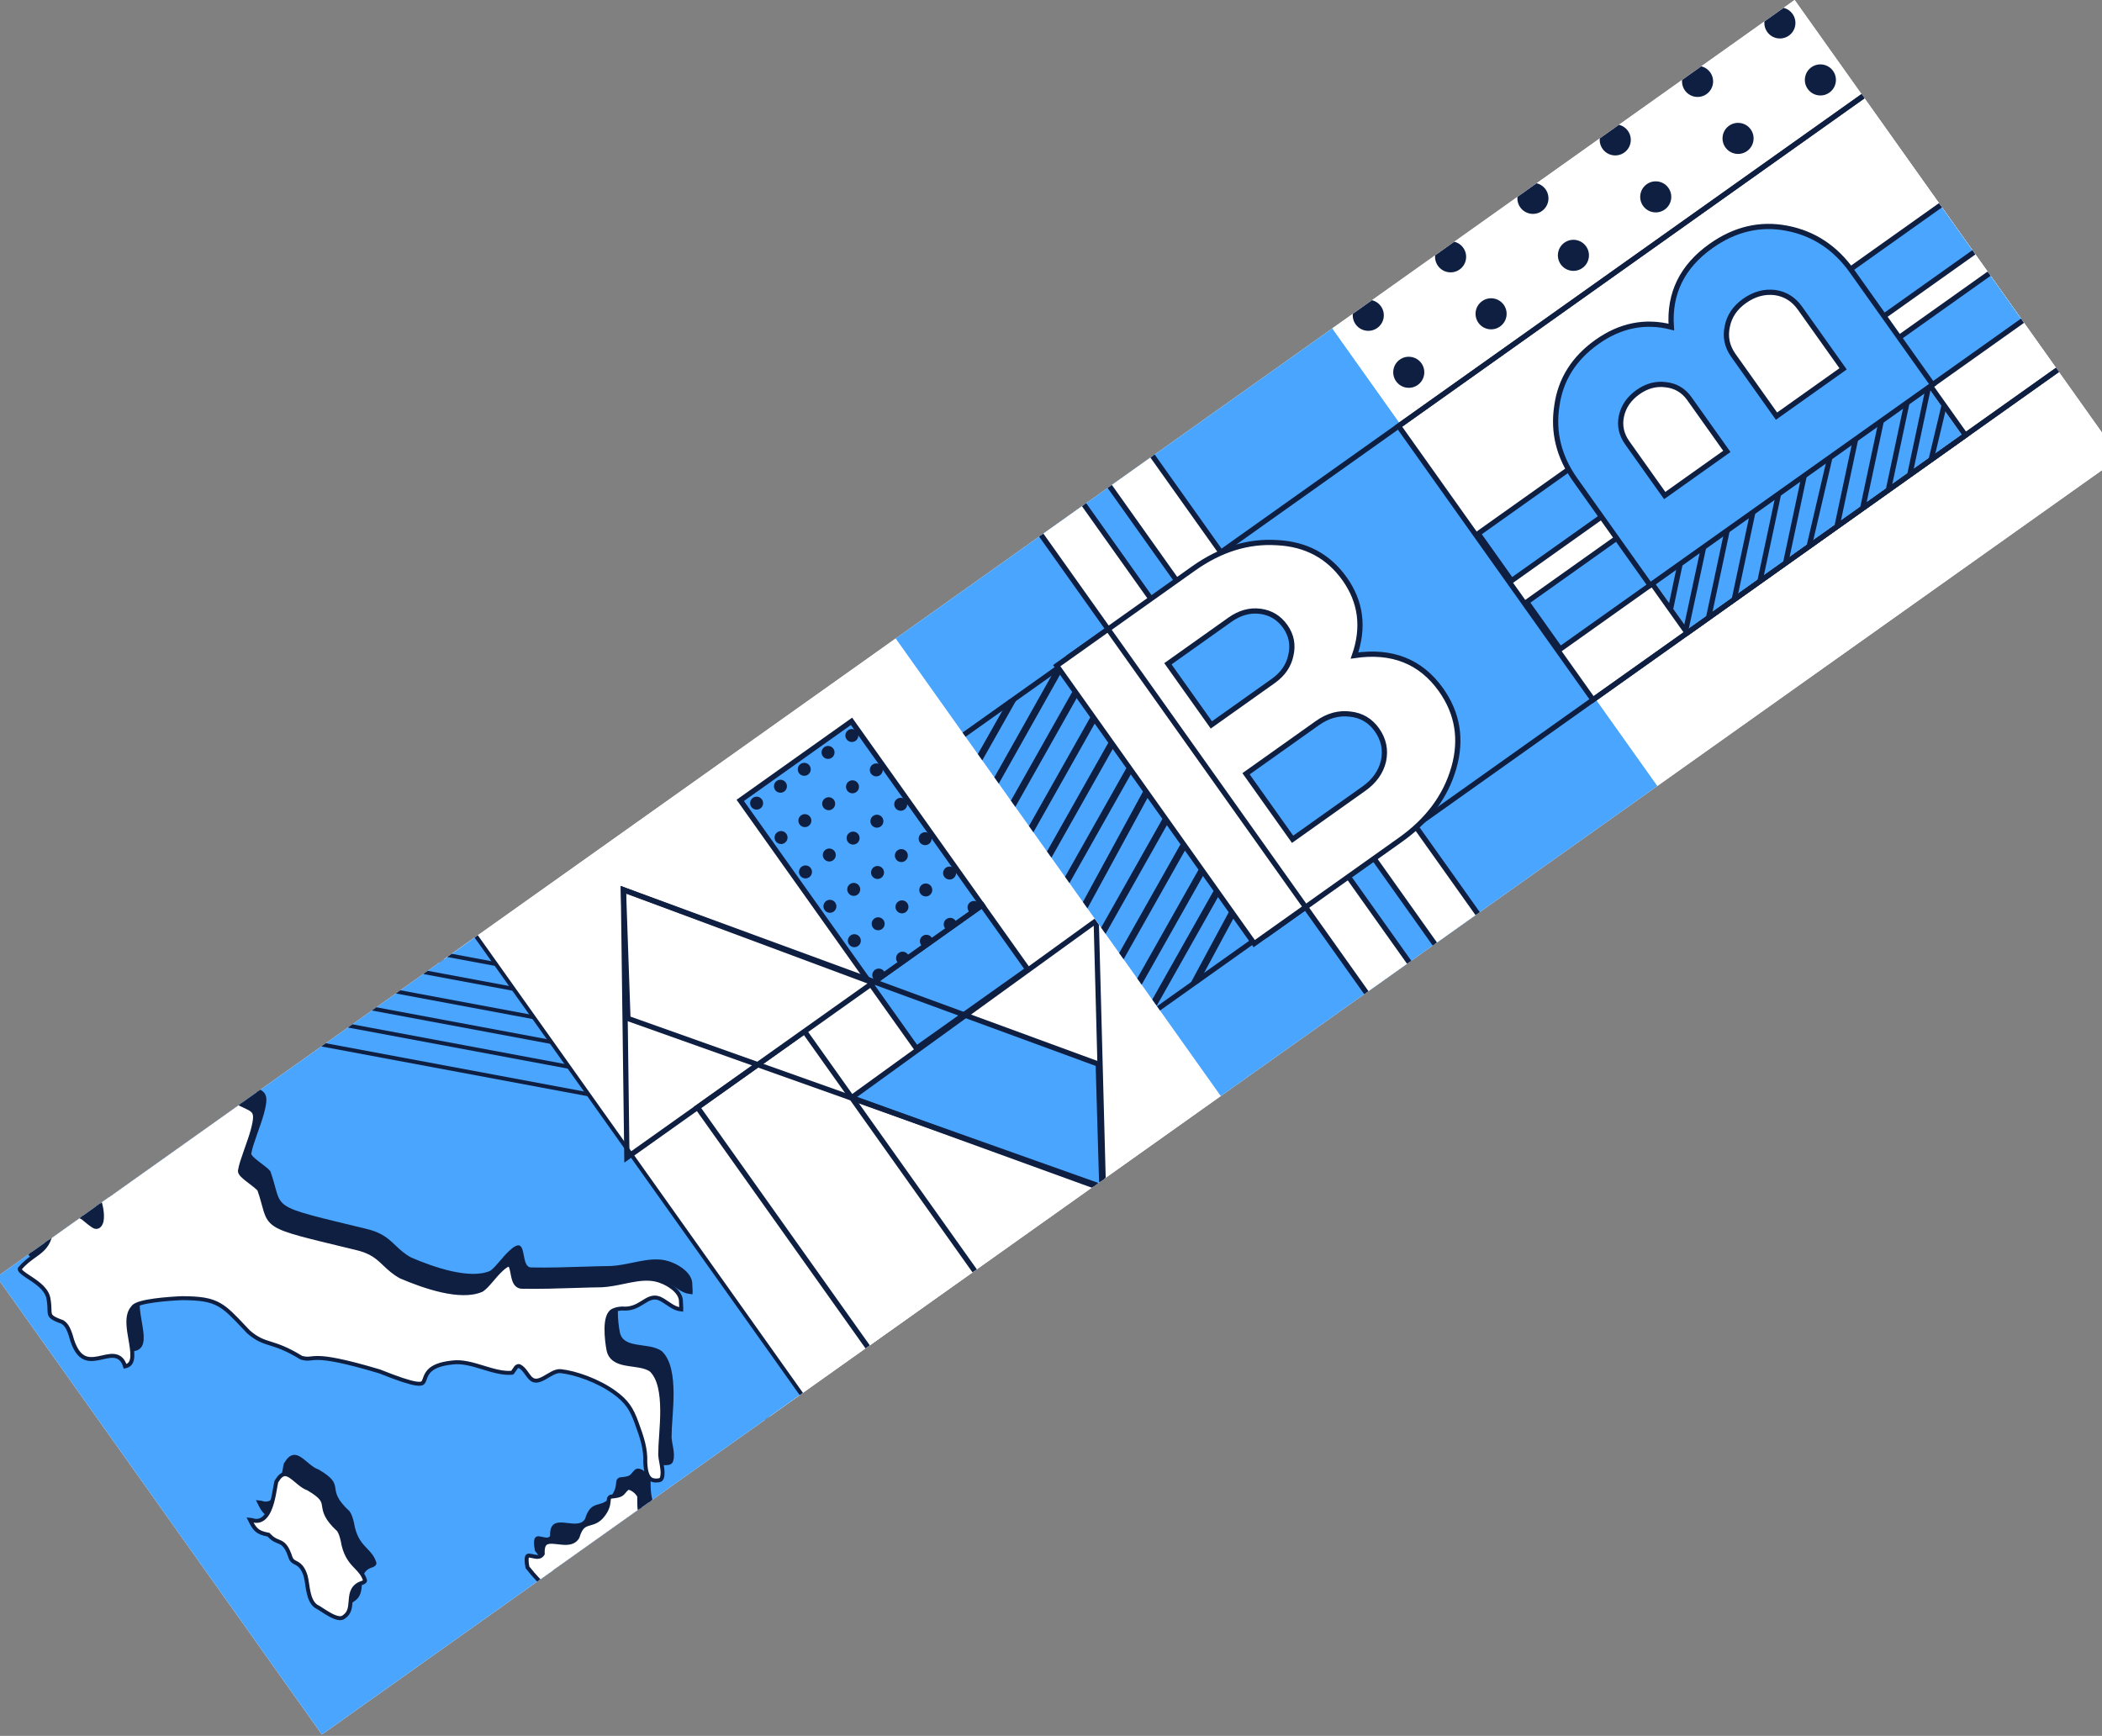 <svg width="655" height="541" viewBox="0 0 655 541" fill="none" xmlns="http://www.w3.org/2000/svg">
<rect x="0" y="0" width="655" height="541" fill="#808080" stroke="none"/>
<g clip-path="url(#clip0_1_10644)">
<rect width="343.594" height="174.92" transform="translate(-1 397.962) rotate(-35.389)" fill="white"/>
<rect x="125.415" y="282.094" width="186.522" height="245.215" transform="rotate(-35.389 125.415 282.094)" fill="white" stroke="#0E1F42" stroke-width="1.641"/>
<rect x="271.373" y="306.747" width="42.54" height="24.521" transform="rotate(-35.389 271.373 306.747)" fill="#4AA5FF" stroke="#0E1F42" stroke-width="1.641"/>
<g clip-path="url(#clip1_1_10644)">
<rect x="-8.616" y="401.367" width="191.431" height="181.459" transform="rotate(-35.389 -8.616 401.367)" fill="#4AA5FF"/>
<path d="M171.933 479.016L172.038 478.853L172.031 478.66C171.962 476.702 172.437 475.885 172.986 475.51C173.594 475.095 174.515 475.046 175.745 475.156C176.069 475.185 176.415 475.226 176.774 475.268C177.675 475.373 178.65 475.488 179.521 475.447C180.787 475.388 182.048 475.002 182.834 473.712L182.875 473.644L182.898 473.568C183.359 472.037 183.87 471.148 184.383 470.596C184.886 470.055 185.43 469.793 186.059 469.588C186.268 469.519 186.489 469.457 186.72 469.393C187.898 469.064 189.335 468.663 190.684 466.956C192.21 465.06 192.459 463.633 192.567 462.578C192.576 462.487 192.584 462.404 192.592 462.326C192.63 461.94 192.652 461.709 192.728 461.509C192.785 461.357 192.881 461.211 193.167 461.06C194.127 460.957 194.815 460.865 195.327 460.755C195.864 460.639 196.254 460.494 196.584 460.261C196.879 460.054 197.095 459.796 197.304 459.546C197.32 459.528 197.336 459.509 197.351 459.49C197.582 459.216 197.866 458.884 198.335 458.452C198.498 458.326 198.755 458.269 199.155 458.364C199.566 458.462 200.045 458.706 200.512 459.05C200.977 459.391 201.397 459.806 201.697 460.209C202.004 460.621 202.129 460.941 202.141 461.119C202.012 464.603 202.374 466.986 203.063 468.665C203.765 470.375 204.792 471.322 205.896 471.948C206.436 472.254 206.987 472.48 207.5 472.679C207.596 472.717 207.691 472.753 207.783 472.788C208.196 472.947 208.573 473.093 208.931 473.264C209.764 473.664 210.405 474.165 210.78 475.16C210.911 475.674 210.881 476.199 210.841 476.901L210.839 476.942C210.676 477.939 210.775 478.758 211.021 479.459C211.265 480.157 211.646 480.708 211.988 481.164C212.059 481.259 212.126 481.348 212.19 481.432C212.452 481.777 212.654 482.042 212.79 482.324C212.933 482.622 212.981 482.901 212.872 483.26C212.707 483.659 212.38 483.929 211.87 484.262C211.805 484.304 211.736 484.348 211.664 484.394C211.21 484.684 210.641 485.046 210.211 485.583C209.033 487.015 208.114 487.583 207.391 487.738C206.693 487.887 206.048 487.677 205.334 487.218C204.975 486.987 204.615 486.704 204.234 486.39C204.123 486.298 204.009 486.203 203.893 486.106C203.621 485.879 203.337 485.642 203.053 485.42C202.24 484.784 201.299 484.167 200.181 483.984L200.181 483.984L200.168 483.982C199.019 483.818 198.013 484.128 197.122 484.432L197.079 484.447L197.038 484.468C193.015 486.544 190.972 486.985 189.097 486.954C188.309 486.942 187.546 486.847 186.645 486.734C186.441 486.709 186.229 486.683 186.008 486.656C184.827 486.514 183.44 486.377 181.632 486.386L181.622 486.386C179.787 486.422 178.53 487.07 177.539 487.777C177.215 488.008 176.903 488.259 176.621 488.485C176.492 488.589 176.37 488.687 176.255 488.776C175.869 489.077 175.544 489.298 175.22 489.429C174.913 489.554 174.599 489.601 174.226 489.53C173.839 489.456 173.353 489.25 172.722 488.806C171.465 487.921 169.759 486.185 167.284 483.081C167.108 482.174 167.027 481.47 167.014 480.927C167.002 480.349 167.068 479.99 167.156 479.774C167.235 479.577 167.327 479.506 167.407 479.469C167.507 479.422 167.666 479.395 167.918 479.414C168.169 479.432 168.453 479.491 168.784 479.565C168.826 479.575 168.869 479.584 168.912 479.594C169.194 479.659 169.507 479.73 169.806 479.773C170.476 479.868 171.389 479.863 171.933 479.016ZM74.228 329.717C74.732 329.581 75.165 329.482 75.479 329.436C75.418 330.752 74.85 332.133 74.335 333.385C74.317 333.43 74.298 333.474 74.28 333.519C74.007 334.183 73.734 334.858 73.653 335.403C73.611 335.68 73.604 336.009 73.739 336.314C73.879 336.628 74.133 336.835 74.442 336.943C76.103 337.886 77.515 338.538 78.662 339.067C78.78 339.122 78.896 339.176 79.01 339.228C80.254 339.805 81.076 340.215 81.613 340.711C82.097 341.158 82.363 341.692 82.389 342.613C82.416 343.581 82.175 344.938 81.625 346.976C81.101 348.848 80.382 350.881 79.695 352.822C79.594 353.109 79.493 353.394 79.393 353.676C78.644 355.805 77.962 357.811 77.734 359.225C77.615 359.584 77.733 359.926 77.855 360.156C77.994 360.419 78.21 360.678 78.444 360.92C78.918 361.409 79.594 361.954 80.287 362.49C80.542 362.688 80.799 362.883 81.054 363.077C81.509 363.424 81.957 363.765 82.37 364.097C82.978 364.585 83.445 365.002 83.704 365.325C84.222 366.797 84.589 368.061 84.893 369.165C84.97 369.445 85.043 369.717 85.115 369.98C85.328 370.768 85.521 371.481 85.728 372.116C86.294 373.858 87 375.142 88.645 376.245C90.231 377.309 92.665 378.186 96.601 379.268C99.895 380.173 104.299 381.236 110.234 382.668C111.422 382.954 112.671 383.256 113.984 383.574L113.988 383.574C117.86 384.488 119.864 385.89 121.597 387.442C121.989 387.794 122.374 388.16 122.768 388.535C124.118 389.821 125.574 391.208 127.803 392.44L127.83 392.455L127.858 392.467C131.525 394.042 136.165 395.786 140.685 396.789C145.176 397.786 149.678 398.084 152.989 396.627L153.037 396.606L153.08 396.578C153.968 395.993 154.872 394.981 155.784 393.916L155.784 393.916L155.791 393.908C157.131 392.291 158.213 391.117 159.09 390.295C159.976 389.466 160.616 389.03 161.07 388.844C161.5 388.666 161.671 388.744 161.756 388.804C161.897 388.905 162.059 389.145 162.215 389.621C162.365 390.081 162.475 390.646 162.594 391.278L162.608 391.348C162.72 391.944 162.842 392.59 163.016 393.178C163.194 393.784 163.447 394.398 163.859 394.862C164.293 395.35 164.883 395.647 165.641 395.628C170.996 395.734 176.807 395.549 182.073 395.382C185.128 395.285 187.999 395.194 190.492 395.169L190.506 395.169L190.521 395.168C192.84 395.032 195.118 394.56 197.301 394.107C197.948 393.973 198.586 393.841 199.214 393.72C201.999 393.182 204.628 392.85 207.188 393.391L207.192 393.392C208.591 393.676 210.646 394.508 212.321 395.758C214.012 397.018 215.172 398.59 215.111 400.33L215.11 400.359L215.112 400.389C215.164 401.249 215.198 401.851 215.206 402.277C215.209 402.442 215.207 402.572 215.203 402.676C215.14 402.666 215.069 402.657 214.993 402.649L214.987 402.649C213.815 402.542 212.806 402.012 211.755 401.328C211.506 401.167 211.252 400.993 210.991 400.816C210.188 400.269 209.327 399.683 208.405 399.275L208.391 399.269L208.378 399.264C206.403 398.5 204.841 399.482 203.351 400.417C203.259 400.475 203.166 400.534 203.074 400.591C201.443 401.606 199.626 402.648 196.837 402.41L196.79 402.406L196.743 402.409C195.86 402.47 194.989 402.58 194.208 402.94C193.251 403.271 192.703 404.158 192.388 405.125C192.063 406.121 191.933 407.35 191.91 408.597C191.865 411.098 192.249 413.839 192.54 415.329L192.541 415.334C192.807 416.64 193.459 417.587 194.391 418.26C195.303 418.918 196.454 419.292 197.697 419.534C198.433 419.682 199.203 419.791 199.961 419.895L200.091 419.913C200.812 420.013 201.522 420.111 202.212 420.239C203.669 420.509 204.948 420.901 205.912 421.643C207.187 422.901 208.024 424.713 208.542 426.879C209.063 429.056 209.251 431.539 209.267 434.066C209.283 436.591 209.127 439.136 208.969 441.434C208.951 441.705 208.932 441.974 208.914 442.238C208.779 444.182 208.658 445.931 208.67 447.264C208.61 447.837 208.675 448.487 208.774 449.138C208.834 449.532 208.912 449.963 208.992 450.396C209.044 450.684 209.097 450.973 209.145 451.253C209.394 452.721 209.529 454.114 209.149 455.236C209.04 455.527 208.882 455.698 208.635 455.815C208.354 455.948 207.917 456.028 207.224 456.016C206.526 455.994 206.017 455.806 205.631 455.525C205.239 455.241 204.935 454.831 204.698 454.306C204.218 453.239 204.067 451.808 203.995 450.331C204.134 446.084 203.037 442.794 201.311 438.083C200.512 435.858 199.737 434.168 198.677 432.687C197.614 431.202 196.287 429.959 194.422 428.593L194.42 428.591C189.314 424.885 182.259 422.419 177.605 421.922L177.594 421.921C176.701 421.842 175.8 422.199 174.984 422.621C174.567 422.836 174.144 423.084 173.731 423.328L173.601 423.405C173.228 423.626 172.863 423.842 172.496 424.042C171.669 424.493 170.91 424.816 170.206 424.881C169.543 424.943 168.903 424.779 168.26 424.176C167.871 423.786 167.526 423.306 167.148 422.78C167.024 422.606 166.896 422.428 166.762 422.247C166.252 421.558 165.643 420.81 164.846 420.414L164.81 420.396L164.772 420.383C164.464 420.277 164.197 420.385 164.041 420.482C163.888 420.578 163.764 420.709 163.67 420.82C163.49 421.034 163.307 421.321 163.148 421.569L163.126 421.604C162.948 421.882 162.794 422.121 162.651 422.292C162.595 422.358 162.553 422.4 162.525 422.423C159.649 422.691 156.597 421.76 153.42 420.791L153.351 420.77C150.204 419.81 146.919 418.815 143.832 419.24C139.893 419.654 137.837 420.647 136.671 421.872C136.09 422.483 135.76 423.121 135.526 423.696C135.432 423.926 135.35 424.153 135.278 424.357C135.261 424.402 135.245 424.446 135.23 424.489C135.142 424.733 135.065 424.933 134.979 425.107C134.817 425.435 134.644 425.624 134.357 425.736C134.032 425.864 133.48 425.923 132.494 425.772C130.521 425.469 127.148 424.381 121.197 422.009L121.171 421.998L121.145 421.99C109.747 418.593 104.84 417.862 102.127 417.821C101.12 417.806 100.398 417.888 99.812 417.955C99.611 417.978 99.427 417.999 99.252 418.014C98.597 418.069 97.953 418.057 96.811 417.741C92.278 414.935 89.494 414.058 87.197 413.334L87.077 413.296C84.809 412.581 83.049 412.003 80.378 409.712C79.884 409.192 79.415 408.696 78.968 408.222C75.799 404.866 73.706 402.649 71.299 401.271C68.499 399.669 65.317 399.212 59.69 399.18L59.676 399.18L59.661 399.18C57.664 399.262 54.171 399.479 51.047 399.906C49.487 400.119 47.998 400.387 46.826 400.724C46.241 400.892 45.714 401.083 45.29 401.304C44.911 401.502 44.538 401.761 44.317 402.116C43.108 403.452 42.857 405.335 42.941 407.254C43.008 408.792 43.3 410.47 43.578 412.07C43.652 412.498 43.725 412.92 43.793 413.332C44.124 415.342 44.318 417.095 44.011 418.383C43.862 419.007 43.603 419.483 43.214 419.826C42.908 420.097 42.487 420.315 41.899 420.44C41.602 419.46 41.192 418.719 40.66 418.186C40.021 417.547 39.258 417.261 38.454 417.181C37.668 417.103 36.831 417.22 36.01 417.382C35.624 417.458 35.23 417.547 34.839 417.636L34.754 417.655C34.332 417.75 33.912 417.844 33.49 417.925C31.791 418.251 30.2 418.332 28.788 417.481C27.373 416.627 25.985 414.74 24.955 410.742L24.948 410.715L24.939 410.689C24.916 410.625 24.893 410.561 24.87 410.497C24.639 409.845 24.384 409.13 24.042 408.484C23.66 407.765 23.146 407.083 22.371 406.617L22.317 406.585L22.258 406.564C19.382 405.555 18.732 404.922 18.501 404.221C18.367 403.815 18.35 403.328 18.329 402.558C18.309 401.818 18.283 400.894 18.087 399.738C17.929 398.223 17.151 396.969 16.16 395.921C15.167 394.872 13.922 393.989 12.771 393.222C12.509 393.047 12.254 392.88 12.008 392.718C11.143 392.151 10.387 391.655 9.831 391.175C9.478 390.87 9.256 390.612 9.144 390.396C9.064 390.242 9.046 390.124 9.066 390.015C10.653 388.121 12.19 387.019 13.618 385.995C14.124 385.632 14.617 385.278 15.094 384.903C16.006 384.184 16.838 383.392 17.501 382.313C18.162 381.235 18.633 379.906 18.878 378.134C18.969 377.622 18.957 376.961 18.916 376.293C18.888 375.847 18.846 375.361 18.803 374.881C18.781 374.63 18.759 374.38 18.739 374.138C18.681 373.415 18.642 372.747 18.666 372.203C18.679 371.932 18.706 371.71 18.747 371.539C18.759 371.487 18.772 371.444 18.785 371.407C19.207 371.343 19.797 371.354 20.523 371.445C21.381 371.553 22.365 371.764 23.367 372.037C25.379 372.585 27.389 373.363 28.505 373.987L28.535 374.003L28.565 374.016C28.564 374.015 28.564 374.016 28.567 374.017C28.575 374.021 28.61 374.041 28.682 374.092C28.762 374.148 28.862 374.225 28.982 374.32C29.175 374.474 29.4 374.662 29.651 374.872C29.714 374.925 29.778 374.978 29.844 375.033C30.478 375.562 31.248 376.195 31.913 376.603C32.192 376.808 32.498 376.95 32.825 376.974C33.179 376.999 33.487 376.881 33.731 376.687C34.172 376.336 34.41 375.734 34.554 375.216L34.562 375.189L34.566 375.162C34.985 372.873 34.314 370.198 33.696 368.177C33.546 367.686 33.403 367.245 33.274 366.85C33.127 366.394 32.998 365.999 32.901 365.657C32.84 365.44 32.802 365.278 32.782 365.164C33.504 364.641 34.462 364.492 35.624 364.409C35.797 364.396 35.976 364.385 36.158 364.374C37.192 364.311 38.353 364.241 39.352 363.836L39.376 363.826L39.399 363.815C40.789 363.112 41.541 362.175 41.805 361.067C42.06 360.002 41.838 358.877 41.515 357.836C41.352 357.309 41.155 356.78 40.963 356.271C40.945 356.224 40.927 356.177 40.91 356.131C40.734 355.667 40.566 355.221 40.422 354.787C40.101 353.812 39.95 353.013 40.092 352.371L40.092 352.371L40.095 352.358C40.157 352.045 40.342 351.548 40.657 350.88C40.968 350.223 41.385 349.441 41.885 348.571C42.883 346.833 44.195 344.772 45.594 342.722C46.993 340.673 48.473 338.643 49.807 336.966C51.143 335.287 52.296 334.006 53.062 333.396C53.402 333.169 53.698 333.077 53.974 333.058C54.262 333.038 54.568 333.093 54.929 333.218C55.295 333.345 55.68 333.531 56.138 333.752L56.147 333.756C56.591 333.971 57.091 334.212 57.644 334.421C58.772 334.848 60.126 335.142 61.833 334.89C63.526 334.64 65.521 333.861 67.956 332.219C68.544 331.869 69.118 331.538 69.625 331.275C70.149 331.002 70.558 330.825 70.822 330.758L70.837 330.754L70.852 330.749C71.072 330.681 71.336 330.597 71.628 330.504C72.402 330.257 73.37 329.948 74.228 329.717ZM32.765 365.007C32.765 365.007 32.765 365.009 32.765 365.012C32.765 365.009 32.765 365.007 32.765 365.007ZM98.165 485.799L98.162 485.788L98.159 485.778C97.777 484.543 97.345 483.694 96.872 483.081C96.392 482.458 95.891 482.109 95.425 481.846C95.248 481.745 95.096 481.666 94.958 481.595C94.708 481.466 94.507 481.362 94.29 481.2C94.009 480.989 93.736 480.691 93.491 480.128C92.971 478.54 92.48 477.479 91.965 476.742C91.433 475.979 90.885 475.576 90.302 475.287C90.032 475.153 89.772 475.048 89.511 474.942C88.693 474.612 87.868 474.279 86.725 473.046L86.586 472.896L86.386 472.859C84.628 472.527 83.619 472.09 82.853 471.401C82.11 470.732 81.541 469.777 80.799 468.258C80.809 468.259 80.82 468.26 80.832 468.261C80.983 468.276 81.139 468.297 81.302 468.318C81.332 468.322 81.363 468.326 81.393 468.331C82.228 468.629 83.008 468.671 83.723 468.476C84.453 468.276 85.062 467.843 85.565 467.289C86.556 466.198 87.213 464.56 87.677 462.937C88.146 461.297 88.441 459.581 88.662 458.282L88.679 458.184C88.783 457.57 88.868 457.066 88.948 456.701C88.98 456.554 89.008 456.444 89.032 456.366L89.034 456.365L89.137 456.193C90.009 454.726 90.769 454.193 91.388 454.06C92.007 453.927 92.683 454.151 93.502 454.689C94.09 455.074 94.67 455.564 95.293 456.088C95.546 456.302 95.805 456.521 96.076 456.741C96.955 457.458 97.931 458.176 98.991 458.528C101.221 459.832 102.37 460.791 102.996 461.584C103.602 462.351 103.744 462.991 103.871 463.785C103.882 463.857 103.893 463.931 103.905 464.006C104.025 464.781 104.168 465.707 104.738 466.852C105.355 468.089 106.45 469.549 108.485 471.424C109.111 472.383 109.379 473.432 109.676 474.607C110.347 478.705 111.789 480.709 113.257 482.305C113.502 482.572 113.742 482.823 113.976 483.066C115.121 484.261 116.103 485.285 116.681 487.169C116.688 487.272 116.659 487.342 116.585 487.427C116.483 487.544 116.304 487.67 116.018 487.821C114.487 488.265 113.548 489.027 112.99 490.015C112.445 490.981 112.304 492.099 112.214 493.135C112.2 493.299 112.186 493.461 112.173 493.621C112.013 495.585 111.875 497.284 110.16 498.46L110.13 498.481L110.103 498.504C109.681 498.873 109.124 498.989 108.398 498.876C107.66 498.761 106.819 498.415 105.937 497.947C105.06 497.482 104.188 496.92 103.385 496.4L103.285 496.335C102.566 495.869 101.88 495.424 101.338 495.161C100.1 494.214 99.472 492.656 99.078 490.887C98.889 490.041 98.76 489.179 98.636 488.343L98.617 488.217C98.488 487.356 98.359 486.511 98.165 485.799Z" fill="#0E1F42" stroke="#0E1F42" stroke-width="1.237"/>
<path d="M169.013 484.411L169.118 484.248L169.111 484.055C169.043 482.097 169.517 481.28 170.066 480.905C170.674 480.49 171.595 480.441 172.825 480.551C173.149 480.58 173.496 480.621 173.854 480.663C174.755 480.768 175.73 480.883 176.601 480.842C177.867 480.783 179.128 480.397 179.914 479.107L179.955 479.039L179.978 478.964C180.439 477.432 180.95 476.543 181.463 475.991C181.966 475.45 182.511 475.188 183.139 474.983C183.348 474.914 183.569 474.853 183.8 474.788C184.978 474.459 186.416 474.058 187.764 472.351C189.29 470.455 189.539 469.029 189.647 467.973C189.656 467.882 189.664 467.799 189.672 467.721C189.71 467.335 189.732 467.104 189.808 466.904C189.865 466.753 189.961 466.606 190.247 466.455C191.207 466.352 191.895 466.26 192.407 466.15C192.944 466.034 193.334 465.889 193.665 465.656C193.959 465.449 194.175 465.191 194.385 464.941C194.4 464.923 194.416 464.904 194.431 464.886C194.662 464.611 194.946 464.279 195.415 463.847C195.578 463.721 195.835 463.664 196.235 463.759C196.647 463.857 197.125 464.101 197.593 464.445C198.057 464.786 198.477 465.201 198.777 465.604C199.085 466.016 199.209 466.336 199.221 466.514C199.092 469.998 199.455 472.381 200.143 474.06C200.845 475.77 201.872 476.717 202.976 477.343C203.516 477.649 204.067 477.875 204.58 478.074C204.676 478.112 204.771 478.148 204.863 478.184C205.276 478.343 205.653 478.488 206.011 478.66C206.844 479.059 207.486 479.56 207.86 480.555C207.991 481.069 207.961 481.594 207.921 482.296L207.919 482.337C207.756 483.334 207.855 484.153 208.101 484.854C208.346 485.553 208.726 486.104 209.068 486.559C209.139 486.654 209.206 486.743 209.27 486.827C209.532 487.172 209.734 487.437 209.87 487.72C210.013 488.017 210.061 488.296 209.952 488.655C209.787 489.054 209.46 489.324 208.95 489.657C208.885 489.699 208.816 489.743 208.745 489.789C208.29 490.079 207.721 490.441 207.291 490.978C206.113 492.41 205.194 492.978 204.471 493.133C203.773 493.282 203.128 493.072 202.414 492.613C202.055 492.382 201.695 492.099 201.314 491.785C201.203 491.693 201.089 491.598 200.973 491.501C200.701 491.274 200.417 491.037 200.133 490.815C199.32 490.179 198.379 489.562 197.261 489.379L197.261 489.379L197.248 489.377C196.099 489.214 195.094 489.523 194.202 489.828L194.159 489.842L194.118 489.863C190.095 491.94 188.052 492.38 186.177 492.35C185.389 492.337 184.626 492.242 183.726 492.13C183.521 492.104 183.309 492.078 183.088 492.051C181.907 491.909 180.52 491.772 178.712 491.781L178.702 491.781C176.867 491.817 175.61 492.465 174.619 493.172C174.295 493.403 173.983 493.654 173.701 493.88C173.572 493.984 173.45 494.082 173.335 494.171C172.949 494.472 172.625 494.693 172.3 494.825C171.993 494.95 171.679 494.996 171.306 494.925C170.919 494.852 170.433 494.645 169.802 494.201C168.545 493.316 166.839 491.581 164.364 488.476C164.189 487.569 164.107 486.865 164.095 486.322C164.082 485.744 164.148 485.385 164.236 485.169C164.316 484.972 164.407 484.901 164.487 484.864C164.588 484.817 164.746 484.79 164.998 484.809C165.249 484.827 165.534 484.886 165.864 484.96C165.906 484.97 165.949 484.98 165.993 484.99C166.275 485.054 166.587 485.125 166.886 485.168C167.556 485.263 168.469 485.258 169.013 484.411ZM71.308 335.112C71.812 334.977 72.245 334.877 72.559 334.831C72.499 336.147 71.93 337.528 71.415 338.78C71.397 338.825 71.378 338.869 71.36 338.914C71.087 339.578 70.814 340.254 70.733 340.799C70.691 341.075 70.684 341.404 70.82 341.709C70.959 342.023 71.213 342.23 71.522 342.338C73.183 343.281 74.595 343.933 75.742 344.462C75.86 344.517 75.977 344.571 76.09 344.623C77.334 345.2 78.156 345.61 78.693 346.106C79.177 346.553 79.443 347.087 79.469 348.008C79.496 348.976 79.255 350.333 78.705 352.371C78.181 354.243 77.462 356.276 76.775 358.217C76.674 358.504 76.573 358.789 76.474 359.071C75.724 361.201 75.042 363.206 74.814 364.62C74.695 364.979 74.813 365.321 74.935 365.551C75.074 365.814 75.29 366.073 75.524 366.315C75.998 366.804 76.674 367.349 77.367 367.886C77.622 368.083 77.879 368.279 78.134 368.472C78.59 368.819 79.037 369.16 79.45 369.492C80.058 369.98 80.525 370.397 80.784 370.72C81.302 372.192 81.669 373.456 81.973 374.561C82.05 374.84 82.124 375.112 82.195 375.375C82.408 376.163 82.601 376.876 82.808 377.512C83.374 379.253 84.08 380.537 85.725 381.641C87.311 382.704 89.745 383.582 93.681 384.663C96.975 385.569 101.38 386.631 107.314 388.063C108.502 388.35 109.751 388.651 111.065 388.969L111.068 388.97C114.94 389.883 116.944 391.285 118.677 392.838C119.069 393.189 119.454 393.556 119.848 393.931C121.198 395.217 122.654 396.603 124.883 397.835L124.91 397.85L124.938 397.862C128.605 399.438 133.245 401.181 137.765 402.184C142.256 403.181 146.759 403.479 150.069 402.023L150.117 402.002L150.16 401.973C151.048 401.388 151.952 400.376 152.864 399.312L152.864 399.312L152.871 399.304C154.211 397.686 155.293 396.512 156.17 395.69C157.056 394.861 157.696 394.426 158.15 394.239C158.581 394.061 158.751 394.139 158.836 394.199C158.978 394.3 159.14 394.54 159.295 395.016C159.445 395.476 159.555 396.041 159.674 396.673L159.688 396.744C159.8 397.339 159.922 397.985 160.096 398.574C160.275 399.179 160.527 399.794 160.939 400.257C161.373 400.745 161.963 401.042 162.721 401.023C168.076 401.129 173.887 400.944 179.154 400.777C182.208 400.68 185.079 400.589 187.572 400.564L187.586 400.564L187.601 400.563C189.92 400.428 192.198 399.955 194.382 399.502C195.028 399.368 195.666 399.236 196.294 399.115C199.08 398.577 201.708 398.245 204.268 398.786L204.272 398.787C205.671 399.072 207.726 399.904 209.401 401.153C211.092 402.413 212.252 403.985 212.191 405.725L212.19 405.754L212.192 405.784C212.244 406.644 212.278 407.247 212.286 407.672C212.289 407.837 212.288 407.967 212.283 408.071C212.22 408.062 212.149 408.052 212.073 408.044L212.068 408.044C210.895 407.937 209.886 407.407 208.835 406.723C208.587 406.562 208.332 406.389 208.072 406.211C207.268 405.664 206.407 405.078 205.485 404.67L205.471 404.664L205.458 404.659C203.483 403.896 201.921 404.877 200.431 405.812C200.339 405.871 200.246 405.929 200.154 405.986C198.524 407.002 196.706 408.043 193.917 407.805L193.87 407.801L193.823 407.805C192.94 407.865 192.069 407.975 191.288 408.335C190.331 408.666 189.783 409.553 189.468 410.52C189.143 411.516 189.013 412.745 188.991 413.992C188.945 416.493 189.329 419.234 189.62 420.724L189.621 420.729C189.887 422.035 190.539 422.982 191.472 423.655C192.384 424.313 193.534 424.687 194.777 424.93C195.513 425.077 196.283 425.186 197.041 425.291L197.171 425.308C197.892 425.408 198.602 425.506 199.292 425.634C200.749 425.904 202.028 426.296 202.992 427.038C204.267 428.296 205.104 430.108 205.622 432.275C206.143 434.451 206.331 436.934 206.347 439.462C206.363 441.987 206.207 444.531 206.049 446.829C206.031 447.1 206.012 447.368 205.994 447.633C205.859 449.576 205.738 451.326 205.75 452.659C205.69 453.233 205.755 453.882 205.854 454.533C205.914 454.927 205.993 455.358 206.072 455.791C206.124 456.079 206.177 456.368 206.225 456.648C206.474 458.116 206.609 459.509 206.229 460.631C206.12 460.922 205.962 461.093 205.715 461.21C205.434 461.343 204.997 461.423 204.304 461.412C203.606 461.389 203.097 461.201 202.711 460.92C202.319 460.636 202.015 460.226 201.778 459.701C201.298 458.634 201.147 457.203 201.075 455.726C201.214 451.479 200.117 448.189 198.391 443.478C197.592 441.253 196.817 439.563 195.757 438.083C194.694 436.598 193.367 435.354 191.502 433.988L191.5 433.986C186.394 430.28 179.339 427.814 174.685 427.317L174.674 427.316C173.781 427.237 172.88 427.594 172.064 428.016C171.647 428.231 171.224 428.479 170.811 428.723L170.682 428.8C170.309 429.021 169.943 429.237 169.576 429.437C168.749 429.888 167.99 430.211 167.286 430.277C166.623 430.338 165.983 430.174 165.34 429.571C164.951 429.181 164.606 428.701 164.228 428.175C164.104 428.002 163.976 427.823 163.842 427.642C163.332 426.953 162.723 426.206 161.926 425.809L161.89 425.791L161.852 425.778C161.544 425.673 161.277 425.78 161.121 425.878C160.968 425.973 160.844 426.104 160.75 426.215C160.57 426.429 160.387 426.716 160.228 426.964L160.206 426.999C160.028 427.277 159.874 427.516 159.731 427.687C159.675 427.754 159.633 427.795 159.605 427.818C156.729 428.086 153.677 427.156 150.5 426.186L150.431 426.165C147.284 425.205 143.999 424.211 140.912 424.635C136.973 425.049 134.917 426.043 133.751 427.267C133.17 427.878 132.84 428.516 132.606 429.091C132.512 429.322 132.431 429.548 132.358 429.752C132.341 429.797 132.326 429.842 132.31 429.884C132.222 430.128 132.146 430.328 132.06 430.502C131.897 430.83 131.724 431.019 131.437 431.132C131.112 431.259 130.56 431.318 129.574 431.167C127.601 430.864 124.228 429.776 118.277 427.404L118.251 427.393L118.225 427.385C106.827 423.988 101.92 423.257 99.207 423.216C98.2 423.201 97.478 423.283 96.892 423.35C96.691 423.373 96.507 423.394 96.332 423.409C95.677 423.464 95.033 423.452 93.891 423.136C89.359 420.33 86.574 419.453 84.277 418.729L84.157 418.692C81.889 417.977 80.129 417.398 77.458 415.107C76.964 414.587 76.495 414.091 76.048 413.617C72.879 410.262 70.786 408.045 68.379 406.666C65.579 405.064 62.397 404.607 56.77 404.575L56.756 404.575L56.742 404.575C54.744 404.657 51.251 404.874 48.127 405.301C46.567 405.514 45.078 405.782 43.906 406.119C43.321 406.287 42.794 406.479 42.37 406.699C41.991 406.897 41.618 407.156 41.398 407.511C40.188 408.847 39.937 410.73 40.021 412.649C40.088 414.187 40.38 415.865 40.658 417.465C40.732 417.893 40.805 418.315 40.873 418.727C41.204 420.737 41.398 422.49 41.091 423.778C40.942 424.402 40.684 424.878 40.294 425.221C39.988 425.492 39.567 425.71 38.979 425.835C38.682 424.855 38.272 424.114 37.74 423.582C37.102 422.942 36.339 422.657 35.534 422.577C34.748 422.498 33.911 422.615 33.09 422.777C32.705 422.853 32.31 422.943 31.919 423.031L31.834 423.05C31.412 423.146 30.992 423.24 30.57 423.32C28.871 423.646 27.28 423.727 25.868 422.876C24.453 422.022 23.065 420.135 22.035 416.138L22.028 416.11L22.019 416.084C21.996 416.021 21.973 415.957 21.95 415.892C21.719 415.24 21.465 414.525 21.122 413.879C20.741 413.16 20.226 412.478 19.451 412.012L19.397 411.98L19.338 411.959C16.462 410.95 15.812 410.318 15.581 409.616C15.447 409.21 15.43 408.723 15.409 407.953C15.389 407.213 15.363 406.289 15.167 405.133C15.009 403.618 14.231 402.364 13.24 401.316C12.247 400.267 11.002 399.384 9.851 398.617C9.589 398.442 9.334 398.275 9.088 398.114C8.223 397.546 7.467 397.05 6.911 396.57C6.558 396.265 6.336 396.007 6.224 395.791C6.144 395.637 6.126 395.519 6.146 395.41C7.733 393.516 9.27 392.414 10.698 391.39C11.204 391.027 11.697 390.674 12.174 390.298C13.086 389.58 13.918 388.788 14.581 387.708C15.242 386.63 15.713 385.301 15.958 383.529C16.049 383.017 16.037 382.356 15.996 381.688C15.969 381.242 15.926 380.756 15.883 380.276C15.861 380.025 15.839 379.775 15.819 379.533C15.761 378.811 15.722 378.142 15.746 377.598C15.759 377.327 15.786 377.106 15.827 376.935C15.839 376.883 15.852 376.839 15.865 376.802C16.287 376.738 16.877 376.749 17.603 376.84C18.461 376.948 19.445 377.159 20.447 377.432C22.459 377.981 24.469 378.758 25.585 379.382L25.615 379.398L25.645 379.411C25.644 379.411 25.645 379.411 25.647 379.412C25.655 379.417 25.691 379.437 25.762 379.487C25.842 379.543 25.942 379.62 26.062 379.715C26.255 379.869 26.48 380.058 26.731 380.267C26.794 380.32 26.858 380.373 26.924 380.428C27.558 380.957 28.328 381.59 28.993 381.998C29.272 382.203 29.578 382.345 29.905 382.369C30.259 382.395 30.567 382.276 30.811 382.082C31.252 381.731 31.491 381.129 31.634 380.611L31.642 380.585L31.647 380.557C32.066 378.268 31.394 375.593 30.776 373.572C30.626 373.081 30.483 372.64 30.354 372.245C30.207 371.79 30.078 371.394 29.982 371.052C29.92 370.835 29.882 370.674 29.862 370.559C30.584 370.036 31.542 369.887 32.704 369.804C32.877 369.791 33.056 369.78 33.238 369.769C34.272 369.707 35.433 369.636 36.432 369.231L36.456 369.222L36.48 369.21C37.869 368.507 38.621 367.57 38.885 366.462C39.14 365.397 38.918 364.272 38.595 363.231C38.432 362.704 38.235 362.175 38.043 361.666C38.025 361.619 38.007 361.573 37.99 361.526C37.814 361.062 37.646 360.616 37.502 360.182C37.181 359.207 37.03 358.408 37.172 357.766L37.172 357.766L37.175 357.753C37.237 357.44 37.422 356.943 37.737 356.275C38.048 355.619 38.465 354.836 38.965 353.966C39.963 352.228 41.275 350.167 42.674 348.118C44.073 346.068 45.553 344.038 46.887 342.361C48.223 340.682 49.377 339.401 50.142 338.791C50.482 338.564 50.778 338.473 51.054 338.453C51.342 338.433 51.648 338.488 52.009 338.613C52.375 338.741 52.761 338.926 53.218 339.147L53.226 339.151C53.671 339.366 54.171 339.607 54.724 339.816C55.852 340.243 57.206 340.537 58.913 340.285C60.606 340.036 62.601 339.256 65.036 337.614C65.624 337.264 66.198 336.934 66.705 336.67C67.229 336.398 67.638 336.22 67.902 336.153L67.917 336.149L67.932 336.144C68.152 336.076 68.416 335.992 68.708 335.899C69.482 335.652 70.45 335.343 71.308 335.112ZM29.845 370.402C29.845 370.403 29.845 370.404 29.845 370.407C29.845 370.404 29.845 370.402 29.845 370.402ZM95.245 491.194L95.243 491.184L95.239 491.173C94.857 489.938 94.425 489.089 93.952 488.476C93.472 487.853 92.971 487.504 92.505 487.241C92.328 487.14 92.176 487.062 92.038 486.99C91.788 486.861 91.587 486.757 91.371 486.595C91.089 486.384 90.816 486.086 90.571 485.523C90.051 483.935 89.56 482.875 89.046 482.137C88.513 481.374 87.966 480.971 87.382 480.682C87.112 480.548 86.852 480.443 86.591 480.338C85.773 480.007 84.948 479.674 83.805 478.441L83.666 478.292L83.466 478.254C81.708 477.922 80.699 477.485 79.933 476.796C79.19 476.127 78.621 475.172 77.879 473.653C77.89 473.654 77.901 473.655 77.912 473.656C78.064 473.671 78.219 473.692 78.382 473.714C78.412 473.718 78.443 473.722 78.473 473.726C79.308 474.024 80.088 474.066 80.803 473.871C81.533 473.671 82.142 473.238 82.645 472.684C83.636 471.593 84.293 469.955 84.757 468.332C85.226 466.692 85.522 464.977 85.742 463.677L85.759 463.579C85.863 462.965 85.949 462.462 86.028 462.096C86.061 461.95 86.089 461.84 86.113 461.761L86.115 461.76L86.217 461.589C87.09 460.121 87.849 459.588 88.468 459.455C89.087 459.322 89.763 459.546 90.582 460.084C91.17 460.47 91.75 460.959 92.373 461.484C92.626 461.697 92.885 461.916 93.156 462.136C94.035 462.853 95.011 463.571 96.071 463.923C98.301 465.227 99.45 466.186 100.076 466.979C100.682 467.746 100.824 468.386 100.951 469.18C100.962 469.253 100.974 469.326 100.985 469.401C101.105 470.176 101.248 471.102 101.819 472.248C102.435 473.484 103.53 474.944 105.565 476.819C106.191 477.778 106.459 478.828 106.756 480.002C107.427 484.1 108.869 486.104 110.337 487.701C110.582 487.967 110.822 488.218 111.056 488.461C112.201 489.656 113.183 490.68 113.761 492.565C113.768 492.667 113.739 492.738 113.665 492.822C113.563 492.939 113.384 493.066 113.098 493.216C111.568 493.66 110.628 494.422 110.07 495.411C109.525 496.376 109.384 497.494 109.294 498.53C109.28 498.694 109.266 498.856 109.253 499.016C109.093 500.98 108.955 502.679 107.24 503.856L107.21 503.876L107.183 503.899C106.761 504.268 106.204 504.385 105.478 504.271C104.741 504.156 103.899 503.811 103.017 503.342C102.14 502.877 101.268 502.315 100.465 501.795L100.365 501.731C99.646 501.264 98.96 500.82 98.418 500.556C97.18 499.609 96.552 498.052 96.158 496.282C95.969 495.436 95.841 494.574 95.716 493.738L95.697 493.613C95.568 492.751 95.439 491.906 95.245 491.194Z" fill="white" stroke="#0E1F42" stroke-width="1.237"/>
<path d="M84.672 315.166L192.974 335.404" stroke="#0E1F42" stroke-width="1.237"/>
<path d="M83.782 322.442L192.084 342.68" stroke="#0E1F42" stroke-width="1.237"/>
<path d="M79.183 307.438L187.485 327.676" stroke="#0E1F42" stroke-width="1.237"/>
<path d="M73.693 299.71L181.996 319.948" stroke="#0E1F42" stroke-width="1.237"/>
<path d="M67.419 290.878L175.722 311.116" stroke="#0E1F42" stroke-width="1.237"/>
<path d="M61.929 283.15L170.232 303.389" stroke="#0E1F42" stroke-width="1.237"/>
</g>
<rect x="-8.616" y="401.367" width="191.431" height="181.459" transform="rotate(-35.389 -8.616 401.367)" stroke="#0E1F42" stroke-width="1.237"/>
<path d="M300.72 316.981L266.04 341.617L343.344 369.921L342.696 332.281L300.72 316.981Z" fill="#4AA5FF"/>
<rect x="217.351" y="345.122" width="40.904" height="94.817" transform="rotate(-35.389 217.351 345.122)" fill="white" stroke="#0E1F42" stroke-width="1.641"/>
<g clip-path="url(#clip2_1_10644)">
<rect x="230.664" y="249.439" width="42.54" height="70.295" transform="rotate(-35.389 230.664 249.439)" fill="#4AA5FF"/>
<circle cx="235.771" cy="250.304" r="2.022" transform="rotate(-35.389 235.771 250.304)" fill="#0E1F42"/>
<circle cx="243.19" cy="245.034" r="2.022" transform="rotate(-35.389 243.19 245.034)" fill="#0E1F42"/>
<circle cx="250.609" cy="239.763" r="2.022" transform="rotate(-35.389 250.609 239.763)" fill="#0E1F42"/>
<circle cx="258.028" cy="234.493" r="2.022" transform="rotate(-35.389 258.028 234.493)" fill="#0E1F42"/>
<circle cx="265.447" cy="229.223" r="2.022" transform="rotate(-35.389 265.447 229.223)" fill="#0E1F42"/>
<circle cx="243.384" cy="261.02" r="2.022" transform="rotate(-35.389 243.384 261.02)" fill="#0E1F42"/>
<circle cx="250.803" cy="255.75" r="2.022" transform="rotate(-35.389 250.803 255.75)" fill="#0E1F42"/>
<circle cx="258.222" cy="250.48" r="2.022" transform="rotate(-35.389 258.222 250.48)" fill="#0E1F42"/>
<circle cx="265.641" cy="245.21" r="2.022" transform="rotate(-35.389 265.641 245.21)" fill="#0E1F42"/>
<circle cx="273.06" cy="239.939" r="2.022" transform="rotate(-35.389 273.06 239.939)" fill="#0E1F42"/>
<circle cx="250.996" cy="271.736" r="2.022" transform="rotate(-35.389 250.996 271.736)" fill="#0E1F42"/>
<circle cx="258.415" cy="266.466" r="2.022" transform="rotate(-35.389 258.415 266.466)" fill="#0E1F42"/>
<circle cx="265.834" cy="261.196" r="2.022" transform="rotate(-35.389 265.834 261.196)" fill="#0E1F42"/>
<circle cx="273.253" cy="255.926" r="2.022" transform="rotate(-35.389 273.253 255.926)" fill="#0E1F42"/>
<circle cx="280.672" cy="250.656" r="2.022" transform="rotate(-35.389 280.672 250.656)" fill="#0E1F42"/>
<circle cx="258.609" cy="282.452" r="2.022" transform="rotate(-35.389 258.609 282.452)" fill="#0E1F42"/>
<circle cx="266.028" cy="277.182" r="2.022" transform="rotate(-35.389 266.028 277.182)" fill="#0E1F42"/>
<circle cx="273.447" cy="271.912" r="2.022" transform="rotate(-35.389 273.447 271.912)" fill="#0E1F42"/>
<circle cx="280.866" cy="266.642" r="2.022" transform="rotate(-35.389 280.866 266.642)" fill="#0E1F42"/>
<circle cx="288.285" cy="261.372" r="2.022" transform="rotate(-35.389 288.285 261.372)" fill="#0E1F42"/>
<circle cx="266.221" cy="293.168" r="2.022" transform="rotate(-35.389 266.221 293.168)" fill="#0E1F42"/>
<circle cx="273.64" cy="287.899" r="2.022" transform="rotate(-35.389 273.64 287.899)" fill="#0E1F42"/>
<circle cx="281.059" cy="282.628" r="2.022" transform="rotate(-35.389 281.059 282.628)" fill="#0E1F42"/>
<circle cx="288.478" cy="277.358" r="2.022" transform="rotate(-35.389 288.478 277.358)" fill="#0E1F42"/>
<circle cx="295.897" cy="272.088" r="2.022" transform="rotate(-35.389 295.897 272.088)" fill="#0E1F42"/>
<circle cx="273.833" cy="303.885" r="2.022" transform="rotate(-35.389 273.833 303.885)" fill="#0E1F42"/>
<circle cx="281.252" cy="298.615" r="2.022" transform="rotate(-35.389 281.252 298.615)" fill="#0E1F42"/>
<circle cx="288.671" cy="293.345" r="2.022" transform="rotate(-35.389 288.671 293.345)" fill="#0E1F42"/>
<circle cx="296.09" cy="288.074" r="2.022" transform="rotate(-35.389 296.09 288.074)" fill="#0E1F42"/>
<circle cx="303.509" cy="282.804" r="2.022" transform="rotate(-35.389 303.509 282.804)" fill="#0E1F42"/>
</g>
<rect x="230.664" y="249.439" width="42.54" height="70.295" transform="rotate(-35.389 230.664 249.439)" stroke="#0E1F42" stroke-width="1.641"/>
<path d="M236.692 331.382L195.19 316.749L193.789 276.636L272.04 306.273L236.692 331.382Z" fill="white"/>
<path d="M272.04 306.273L195.342 360.756L194.262 277.303L272.04 306.273Z" stroke="#0E1F42" stroke-width="1.641"/>
<path d="M343.343 369.921L195.662 317.416L194.262 277.303L342.222 331.615L343.343 369.921Z" stroke="#0E1F42" stroke-width="1.641"/>
<path d="M341.596 286.942L265.372 342.091L343.817 370.588L341.596 286.942Z" stroke="#0E1F42" stroke-width="1.641"/>
</g>
<g clip-path="url(#clip3_1_10644)">
<rect width="343.594" height="174.92" transform="translate(279.113 198.981) rotate(-35.389)" fill="white"/>
<path d="M299.042 234.587L284.622 232.151L279.021 265.141C279.231 265.185 279.45 265.161 279.646 265.072C279.842 264.984 280.005 264.836 280.112 264.65L298.836 235.017C298.927 234.885 298.996 234.74 299.042 234.587Z" fill="white" stroke="#182A4D" stroke-width="1.535" stroke-miterlimit="10"/>
<rect x="279.113" y="198.981" width="166.888" height="174.92" transform="rotate(-35.389 279.113 198.981)" fill="#4AA5FF"/>
<rect x="415.167" y="102.333" width="176.705" height="174.92" transform="rotate(-35.389 415.167 102.333)" fill="white"/>
<rect x="435.796" y="132.793" width="181.623" height="104.633" transform="rotate(-35.389 435.796 132.793)" fill="white" stroke="#0E1F42" stroke-width="1.627"/>
<rect x="293.072" y="234.179" width="361.601" height="104.633" transform="rotate(-35.389 293.072 234.179)" stroke="#0E1F42" stroke-width="1.627"/>
<g clip-path="url(#clip4_1_10644)">
<circle cx="554.631" cy="7.15" r="4.841" transform="rotate(54.611 554.631 7.15)" fill="#0E1F42"/>
<circle cx="567.248" cy="24.91" r="4.841" transform="rotate(54.611 567.248 24.91)" fill="#0E1F42"/>
<circle cx="516.363" cy="7.613" r="4.841" transform="rotate(54.611 516.363 7.613)" fill="#0E1F42"/>
<circle cx="528.979" cy="25.373" r="4.841" transform="rotate(54.611 528.979 25.373)" fill="#0E1F42"/>
<circle cx="541.594" cy="43.132" r="4.841" transform="rotate(54.611 541.594 43.132)" fill="#0E1F42"/>
<circle cx="478.094" cy="8.076" r="4.841" transform="rotate(54.611 478.094 8.076)" fill="#0E1F42"/>
<circle cx="490.71" cy="25.836" r="4.841" transform="rotate(54.611 490.71 25.836)" fill="#0E1F42"/>
<circle cx="503.326" cy="43.596" r="4.841" transform="rotate(54.611 503.326 43.596)" fill="#0E1F42"/>
<circle cx="515.941" cy="61.355" r="4.841" transform="rotate(54.611 515.941 61.355)" fill="#0E1F42"/>
<circle cx="439.826" cy="8.539" r="4.841" transform="rotate(54.611 439.826 8.539)" fill="#0E1F42"/>
<circle cx="452.441" cy="26.299" r="4.841" transform="rotate(54.611 452.441 26.299)" fill="#0E1F42"/>
<circle cx="465.057" cy="44.059" r="4.841" transform="rotate(54.611 465.057 44.059)" fill="#0E1F42"/>
<circle cx="477.673" cy="61.818" r="4.841" transform="rotate(54.611 477.673 61.818)" fill="#0E1F42"/>
<circle cx="490.289" cy="79.578" r="4.841" transform="rotate(54.611 490.289 79.578)" fill="#0E1F42"/>
<circle cx="414.173" cy="26.762" r="4.841" transform="rotate(54.611 414.173 26.762)" fill="#0E1F42"/>
<circle cx="426.789" cy="44.522" r="4.841" transform="rotate(54.611 426.789 44.522)" fill="#0E1F42"/>
<circle cx="439.405" cy="62.281" r="4.841" transform="rotate(54.611 439.405 62.281)" fill="#0E1F42"/>
<circle cx="452.02" cy="80.041" r="4.841" transform="rotate(54.611 452.02 80.041)" fill="#0E1F42"/>
<circle cx="464.636" cy="97.801" r="4.841" transform="rotate(54.611 464.636 97.801)" fill="#0E1F42"/>
<circle cx="388.52" cy="44.985" r="4.841" transform="rotate(54.611 388.52 44.985)" fill="#0E1F42"/>
<circle cx="401.136" cy="62.745" r="4.841" transform="rotate(54.611 401.136 62.745)" fill="#0E1F42"/>
<circle cx="413.752" cy="80.504" r="4.841" transform="rotate(54.611 413.752 80.504)" fill="#0E1F42"/>
<circle cx="426.368" cy="98.264" r="4.841" transform="rotate(54.611 426.368 98.264)" fill="#0E1F42"/>
<circle cx="438.983" cy="116.024" r="4.841" transform="rotate(54.611 438.983 116.024)" fill="#0E1F42"/>
</g>
<rect x="314.998" y="153.438" width="16.362" height="57.217" transform="rotate(-35.389 314.998 153.438)" fill="white" stroke="#0E1F42" stroke-width="1.627"/>
<rect x="403.99" y="278.715" width="16.362" height="40.869" transform="rotate(-35.389 403.99 278.715)" fill="white" stroke="#0E1F42" stroke-width="1.627"/>
<rect x="336.338" y="138.277" width="16.362" height="57.217" transform="rotate(-35.389 336.338 138.277)" fill="white" stroke="#0E1F42" stroke-width="1.627"/>
<rect x="425.331" y="263.555" width="16.362" height="40.869" transform="rotate(-35.389 425.331 263.555)" fill="white" stroke="#0E1F42" stroke-width="1.627"/>
<path d="M422.074 204.292C433.759 202.571 442.736 206.125 449.007 214.952C454.223 222.295 455.565 230.404 453.031 239.28C450.497 248.155 444.941 255.64 436.363 261.733L394.824 291.241L333.287 204.613L371.889 177.192C380.281 171.231 388.961 168.54 397.931 169.12C406.935 169.551 413.958 173.314 418.998 180.409C424.097 187.587 425.122 195.548 422.074 204.292ZM383.229 193.156L363.928 206.867L377.467 225.925L396.768 212.214C399.751 210.095 401.578 207.432 402.246 204.226C403.008 200.954 402.422 197.956 400.488 195.234C398.554 192.511 395.963 190.938 392.716 190.514C389.469 190.09 386.306 190.97 383.229 193.156ZM425.023 245.769C428.286 243.451 430.316 240.581 431.113 237.16C431.851 233.657 431.165 230.42 429.055 227.45C427.004 224.562 424.232 222.932 420.739 222.557C417.188 222.101 413.781 223.031 410.518 225.35L388.28 241.147L402.785 261.566L425.023 245.769Z" fill="white" stroke="#0E1F42" stroke-width="1.627"/>
<rect x="475.758" y="187.628" width="186.522" height="17.983" transform="rotate(-35.389 475.758 187.628)" fill="#4AA5FF" stroke="#0E1F42" stroke-width="1.627"/>
<rect x="460.61" y="166.304" width="44.176" height="17.983" transform="rotate(-35.389 460.61 166.304)" fill="#4AA5FF" stroke="#0E1F42" stroke-width="1.627"/>
<rect x="567.32" y="90.502" width="47.449" height="17.983" transform="rotate(-35.389 567.32 90.502)" fill="#4AA5FF" stroke="#0E1F42" stroke-width="1.627"/>
<path d="M515.517 181.443L600.884 120.801L611.298 135.461L525.931 196.103L515.517 181.443Z" fill="#4AA5FF"/>
<path fill-rule="evenodd" clip-rule="evenodd" d="M513.237 181.058L601.272 118.521L613.58 135.846L525.544 198.383L513.237 181.058ZM515.517 181.443L525.931 196.103L611.299 135.461L600.885 120.801L515.517 181.443Z" fill="#0E1F42"/>
<path d="M520.796 101.929C520.053 91.471 524.167 83.056 533.138 76.683C540.6 71.382 548.497 69.534 556.827 71.139C565.158 72.744 571.917 77.197 577.103 84.498L602.218 119.853L514.183 182.39L490.844 149.535C485.77 142.393 483.861 134.733 485.118 126.557C486.234 118.361 490.397 111.702 497.608 106.58C504.902 101.398 512.631 99.848 520.796 101.929ZM507.067 138.01L518.737 154.438L538.105 140.68L526.435 124.252C524.631 121.713 522.215 120.265 519.186 119.908C516.102 119.473 513.176 120.238 510.409 122.203C507.642 124.169 505.928 126.64 505.268 129.617C504.607 132.594 505.207 135.391 507.067 138.01ZM560.879 96.023C558.906 93.245 556.307 91.629 553.082 91.173C549.773 90.777 546.61 91.652 543.591 93.796C540.657 95.88 538.874 98.52 538.242 101.715C537.526 104.97 538.155 107.986 540.128 110.764L553.574 129.691L574.325 114.95L560.879 96.023Z" fill="#4AA5FF" stroke="#0E1F42" stroke-width="1.627"/>
<path fill-rule="evenodd" clip-rule="evenodd" d="M519.73 189.745L522.719 175.59L524.32 175.926L521.33 190.081L519.73 189.745Z" fill="#0E1F42"/>
<path fill-rule="evenodd" clip-rule="evenodd" d="M524.464 196.405L530.056 170.375L531.655 170.717L526.063 196.747L524.464 196.405Z" fill="#0E1F42"/>
<path fill-rule="evenodd" clip-rule="evenodd" d="M531.606 192.336L537.392 165.165L538.992 165.504L533.206 192.675L531.606 192.336Z" fill="#0E1F42"/>
<path fill-rule="evenodd" clip-rule="evenodd" d="M539.609 186.651L545.396 159.48L546.995 159.819L541.209 186.99L539.609 186.651Z" fill="#0E1F42"/>
<path fill-rule="evenodd" clip-rule="evenodd" d="M547.613 180.965L553.399 153.795L554.999 154.134L549.213 181.304L547.613 180.965Z" fill="#0E1F42"/>
<path fill-rule="evenodd" clip-rule="evenodd" d="M555.616 175.281L561.402 148.11L563.002 148.449L557.216 175.62L555.616 175.281Z" fill="#0E1F42"/>
<path fill-rule="evenodd" clip-rule="evenodd" d="M562.956 170.053L569.409 142.409L571.002 142.779L564.549 170.424L562.956 170.053Z" fill="#0E1F42"/>
<path fill-rule="evenodd" clip-rule="evenodd" d="M571.622 163.91L577.408 136.739L579.008 137.079L573.222 164.249L571.622 163.91Z" fill="#0E1F42"/>
<path fill-rule="evenodd" clip-rule="evenodd" d="M579.626 158.224L585.412 131.054L587.011 131.393L581.225 158.564L579.626 158.224Z" fill="#0E1F42"/>
<path fill-rule="evenodd" clip-rule="evenodd" d="M587.629 152.54L593.415 125.369L595.015 125.709L589.229 152.879L587.629 152.54Z" fill="#0E1F42"/>
<path fill-rule="evenodd" clip-rule="evenodd" d="M594.298 147.802L600.084 120.631L601.684 120.97L595.898 148.141L594.298 147.802Z" fill="#0E1F42"/>
<path fill-rule="evenodd" clip-rule="evenodd" d="M600.972 143.044L605.016 126.135L606.607 126.514L602.563 143.424L600.972 143.044Z" fill="#0E1F42"/>
<path fill-rule="evenodd" clip-rule="evenodd" d="M314.253 218.135L302.052 239.703L304.928 239.006L317.128 217.438L314.253 218.135Z" fill="#0E1F42"/>
<path fill-rule="evenodd" clip-rule="evenodd" d="M329.493 207.311L307.203 246.963L310.084 246.258L332.373 206.606L329.493 207.311Z" fill="#0E1F42"/>
<path fill-rule="evenodd" clip-rule="evenodd" d="M335.704 212.821L312.358 254.216L315.236 253.515L338.582 212.121L335.704 212.821Z" fill="#0E1F42"/>
<path fill-rule="evenodd" clip-rule="evenodd" d="M341.326 220.736L317.98 262.13L320.858 261.43L344.204 220.035L341.326 220.736Z" fill="#0E1F42"/>
<path fill-rule="evenodd" clip-rule="evenodd" d="M346.949 228.651L323.604 270.046L326.482 269.345L349.827 227.951L346.949 228.651Z" fill="#0E1F42"/>
<path fill-rule="evenodd" clip-rule="evenodd" d="M352.572 236.566L329.226 277.961L332.104 277.26L355.45 235.866L352.572 236.566Z" fill="#0E1F42"/>
<path fill-rule="evenodd" clip-rule="evenodd" d="M357.712 243.846L334.835 285.9L337.739 285.152L360.616 243.098L357.712 243.846Z" fill="#0E1F42"/>
<path fill-rule="evenodd" clip-rule="evenodd" d="M363.817 252.396L340.471 293.791L343.349 293.09L366.695 251.696L363.817 252.396Z" fill="#0E1F42"/>
<path fill-rule="evenodd" clip-rule="evenodd" d="M369.439 260.312L346.094 301.706L348.972 301.005L372.317 259.611L369.439 260.312Z" fill="#0E1F42"/>
<path fill-rule="evenodd" clip-rule="evenodd" d="M375.062 268.227L351.717 309.621L354.595 308.92L377.94 267.526L375.062 268.227Z" fill="#0E1F42"/>
<path fill-rule="evenodd" clip-rule="evenodd" d="M379.747 274.822L356.402 316.217L359.28 315.516L382.625 274.122L379.747 274.822Z" fill="#0E1F42"/>
<path fill-rule="evenodd" clip-rule="evenodd" d="M384.416 281.449L370.572 307.162L373.484 306.4L387.327 280.688L384.416 281.449Z" fill="#0E1F42"/>
<rect x="329.286" y="207.456" width="19.634" height="106.26" transform="rotate(-35.389 329.286 207.456)" fill="white" stroke="#0E1F42" stroke-width="1.627"/>
</g>
<defs>
<clipPath id="clip0_1_10644">
<rect width="343.594" height="174.92" fill="white" transform="translate(-1 397.962) rotate(-35.389)"/>
</clipPath>
<clipPath id="clip1_1_10644">
<rect x="-8.616" y="401.367" width="191.431" height="181.459" transform="rotate(-35.389 -8.616 401.367)" fill="white"/>
</clipPath>
<clipPath id="clip2_1_10644">
<rect x="230.664" y="249.439" width="42.54" height="70.295" transform="rotate(-35.389 230.664 249.439)" fill="white"/>
</clipPath>
<clipPath id="clip3_1_10644">
<rect width="343.594" height="174.92" fill="white" transform="translate(279.113 198.981) rotate(-35.389)"/>
</clipPath>
<clipPath id="clip4_1_10644">
<rect width="99.721" height="180.137" fill="white" transform="translate(521.874 -55.682) rotate(54.611)"/>
</clipPath>
</defs>
</svg>
